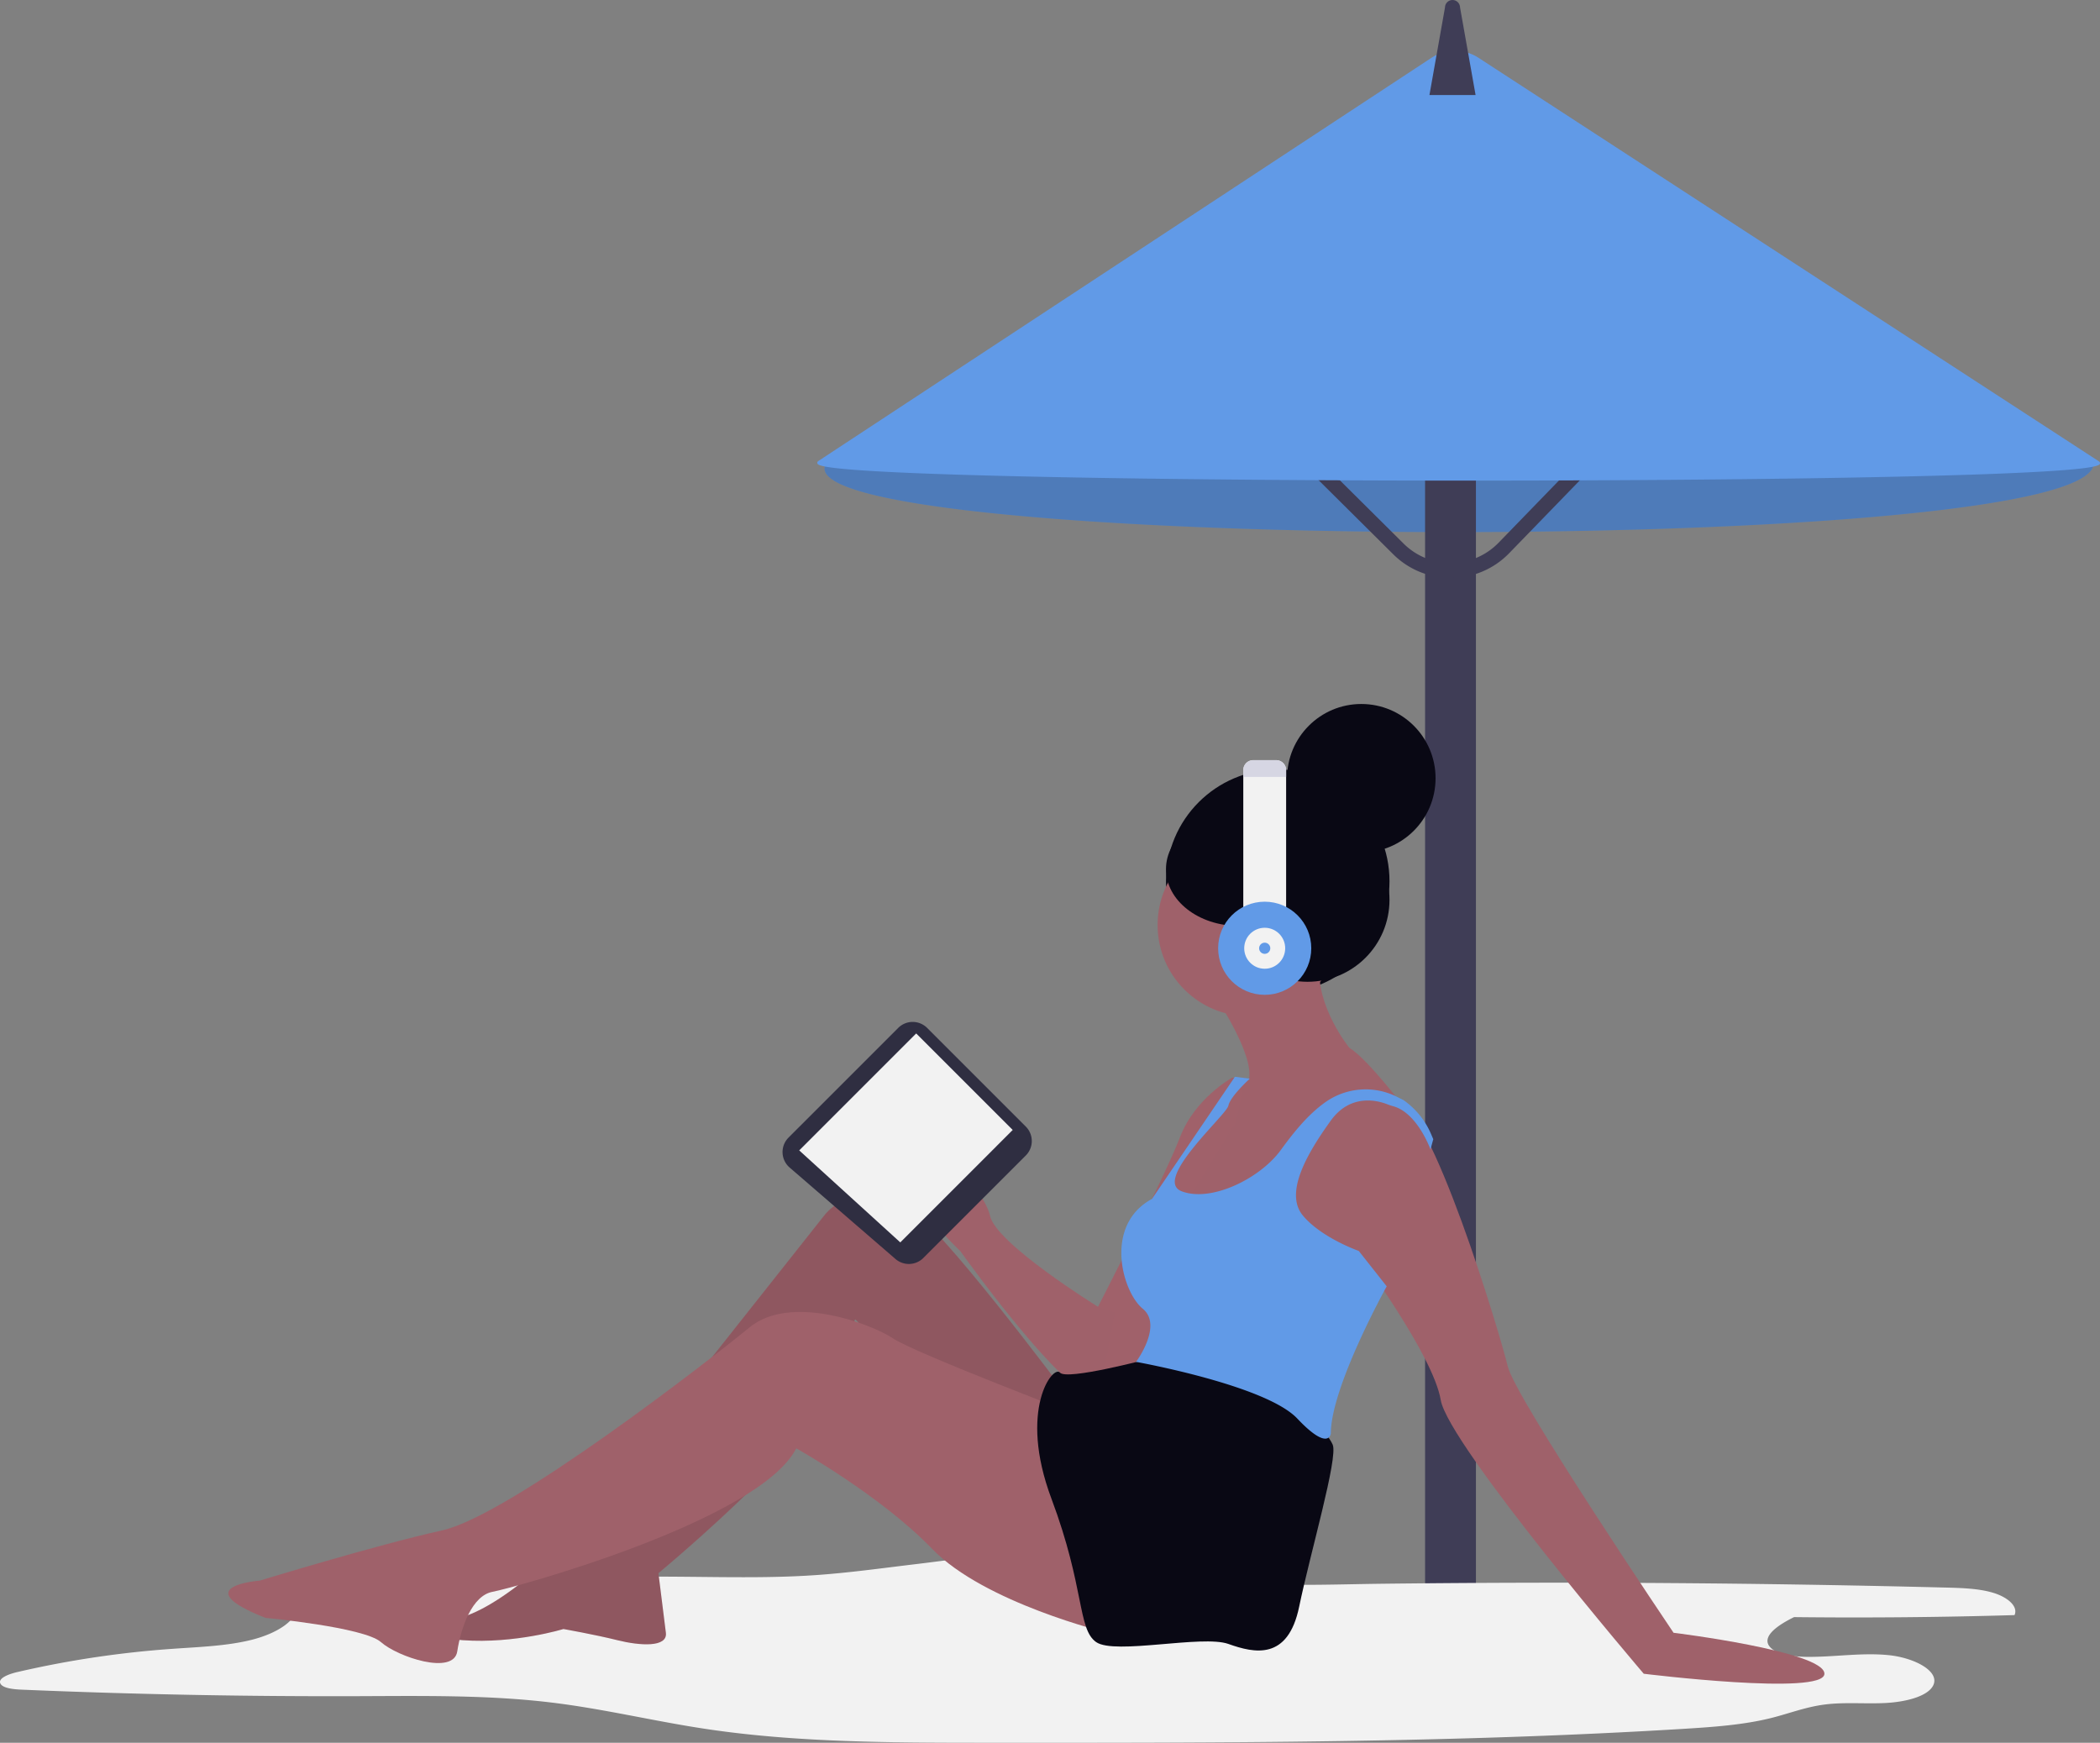 <svg xmlns="http://www.w3.org/2000/svg" width="800.005" height="663.911" viewBox="0 0 800.005 663.911" xmlns:xlink="http://www.w3.org/1999/xlink" role="img" artist="Katerina Limpitsouni" source="https://undraw.co/">
  <rect x="0" y="0" width="800.005" height="663.911" fill="#808080" stroke="none"/>
  <g id="Group_297" data-name="Group 297" transform="translate(-124.454 -12.895)">
    <g id="Group_296" data-name="Group 296" transform="translate(435.791 12.895)">
      <path id="Path_5139-796" data-name="Path 5139" d="M350.79,55.112,116.741,184.034c-27.037,34.664,486.7,36.807,482.458.127L372.242,55.24A22.485,22.485,0,0,0,350.79,55.112Z" transform="translate(-112.943 -8.156)" fill="#619ae7"/>
      <path id="Path_5140-797" data-name="Path 5140" d="M350.79,55.112,116.741,184.034c-27.037,34.664,486.7,36.807,482.458.127L372.242,55.24A22.485,22.485,0,0,0,350.79,55.112Z" transform="translate(-112.943 -8.156)" opacity="0.2" style="isolation: isolate"/>
      <rect id="Rectangle_1011" data-name="Rectangle 1011" width="19.373" height="472.504" transform="translate(231.551 146.387)" fill="#3f3d56"/>
      <path id="Path_5144-798" data-name="Path 5144" d="M385.122,249.345a30.881,30.881,0,0,1-21.909-9.032L314.32,191.771l3.994-4.024,48.893,48.542a25.439,25.439,0,0,0,36.183-.341l46.721-48.164,4.07,3.948L407.46,239.9a30.89,30.89,0,0,1-22.036,9.447h-.3Z" transform="translate(-143.83 -29.197)" fill="#3f3d56"/>
      <path id="Path_5145-799" data-name="Path 5145" d="M360.5,186.656c-24.058,0-48.306-.082-71.841-.249-49.864-.355-92.436-1.055-123.114-2.026-52.29-1.655-52.847-3.536-53.085-4.339-.054-.186-.073-.546.419-.87L346.287,25.679a16.483,16.483,0,0,1,18.4.132L600.662,179.3c.492.334.468.7.41.881-.294.943-1.188,3.814-104.8,5.5C456.851,186.322,409.074,186.656,360.5,186.656Z" transform="translate(-112.434 -3.567)" fill="#619ae7"/>
      <path id="Path_5143-800" data-name="Path 5143" d="M388.6,36.193h17.571l-5.925-33.4a2.861,2.861,0,0,0-5.72,0Z" transform="translate(-155.38 0)" fill="#3f3d56"/>
    </g>
    <path id="Path_5124-801" data-name="Path 5124" d="M557.821,704.8q107.472-1.268,214.936,1.454c6.163.156,12.559.357,18,1.989s9.631,5.134,8.142,8.5q-41.95,1.241-83.988.767c-6.1,2.989-12.8,7.492-9.053,11.523,2.6,2.79,9,3.62,14.6,3.627,10.147.012,20.336-1.654,30.333-.677s19.973,6.235,17.044,11.694c-2.224,4.145-10.661,6.2-18.339,6.564s-15.54-.4-23.045.586c-7.132.933-13.312,3.357-19.986,5.049-10.529,2.669-22.2,3.494-33.685,4.2-88.179,5.387-177.09,5.344-265.788,5.3-35.909-.02-72.306-.074-106.981-5.316-19.766-2.988-38.707-7.628-58.722-10.036-23.908-2.876-48.617-2.486-73.067-2.4q-64.382.227-128.656-2.481c-3.189-.134-7.1-.59-7.963-2.32-1-2.019,3.071-3.6,6.517-4.4a378.386,378.386,0,0,1,59.362-8.854c10.124-.712,20.557-1.074,29.868-3.418s17.446-7.258,17.359-12.991c-.027-1.749-.765-3.619.695-5.164,1.938-2.051,6.706-2.522,10.82-2.745,45.6-2.479,91.455-3.514,137.265-3.1,16.114.146,32.295.47,48.3-.615,13.11-.889,25.951-2.715,38.871-4.248,17.343-2.058,92.819-12.717,103.829-4.068,8.242,6.475-8.774,7.872,13.331,10.514C517.067,706.022,538.3,705.03,557.821,704.8Z" transform="translate(93.002 -88.567)" fill="#f2f2f2"/>
    <circle id="Ellipse_867" data-name="Ellipse 867" cx="42.574" cy="42.574" r="42.574" transform="translate(568.642 306.02)" fill="#090814"/>
    <ellipse id="Ellipse_868" data-name="Ellipse 868" cx="28.288" cy="28.288" rx="28.288" ry="28.288" transform="translate(614.764 281.084)" fill="#090814"/>
    <circle id="Ellipse_869" data-name="Ellipse 869" cx="34.769" cy="34.769" r="34.769" transform="translate(565.449 330.501)" fill="#9f616a"/>
    <path id="Path_5126-802" data-name="Path 5126" d="M676.82,392s14.191,21.287,12.063,30.511c0,0-9.224,4.257-9.224,5.677s-8.515,14.9-8.515,14.9l-9.934,13.482-4.257,17.739H677.53l22.706-17.739,22-24.125s14.9-7.1,22.706-1.419l4.257,3.548s-14.9-19.868-22-24.125c0,0-12.772-15.61-11.353-31.221Z" transform="translate(-88.664 1.655)" fill="#9f616a"/>
    <path id="Path_5127-803" data-name="Path 5127" d="M671.551,439.224s-14.191,7.805-19.868,22.706S620.462,526.5,620.462,526.5s-2.129,31.93-.71,33.35,17.739-14.191,20.577-18.449,14.191-55.346,14.191-55.346l18.449-29.8,3.548-17.03Z" transform="translate(-77.718 -15.771)" fill="#a0616a"/>
    <path id="Path_5128-804" data-name="Path 5128" d="M596.546,536.8l-6.386-2.129S551.134,510.547,549,499.9s-33.35-46.122-34.059-26.964,22.706,40.445,22.706,40.445,51.089,71.666,53.927,51.089Z" transform="translate(-47.416 -23.943)" fill="#9f616a"/>
    <path id="Path_5129-805" data-name="Path 5129" d="M720.952,482.216s.71,19.868,28.383,26.964c0,0,28.383,38.317,31.221,55.346S857.9,668.832,857.9,668.832s68.828,8.515,68.828,0-57.475-15.61-57.475-15.61S808.938,563.816,806.1,551.754,776.3,450.285,763.526,451c0,0-12.063-5.677-19.158-1.419S720.952,482.216,720.952,482.216Z" transform="translate(-107.252 -18.317)" fill="#9f616a"/>
    <path id="Path_5130-806" data-name="Path 5130" d="M504.462,578.583s-49.67-66.7-60.313-70.957-24.125-7.1-31.931,2.838-100.049,126.3-100.049,126.3-32.64,33.35-48.96,26.964c0,0-8.515,7.1,11.353,8.515s38.317-4.257,38.317-4.257,12.063,2.129,20.577,4.257,19.158,2.838,18.449-2.838L349.067,646.7s73.085-60.313,75.214-85.858c0,0-1.419-12.063,0-10.643s31.221,33.35,44.7,40.445,46.831,17.03,46.831,17.03Z" transform="translate(26.219 -34.504)" fill="#9f616a"/>
    <path id="Path_5131-807" data-name="Path 5131" d="M504.462,578.583s-49.67-66.7-60.313-70.957-24.125-7.1-31.931,2.838-100.049,126.3-100.049,126.3-32.64,33.35-48.96,26.964c0,0-8.515,7.1,11.353,8.515s38.317-4.257,38.317-4.257,12.063,2.129,20.577,4.257,19.158,2.838,18.449-2.838L349.067,646.7s73.085-60.313,75.214-85.858c0,0-1.419-12.063,0-10.643s31.221,33.35,44.7,40.445,46.831,17.03,46.831,17.03Z" transform="translate(26.219 -34.504)" opacity="0.1"/>
    <path id="Path_5132-808" data-name="Path 5132" d="M481.085,605.6s-65.28-24.835-73.795-30.511-39.026-17.03-54.637-4.257S261.12,642.5,235.575,648.179s-69.538,19.158-69.538,19.158-28.383,2.129,2.129,14.191c0,0,37.607,3.548,43.993,9.224s27.673,12.772,29.092,3.548,5.677-21.287,13.482-22.706S356.2,644.631,370.393,616.958c0,0,31.931,17.739,51.8,38.317s66.7,31.931,66.7,31.931Z" transform="translate(57.401 -52.301)" fill="#9f616a"/>
    <path id="Path_5133-809" data-name="Path 5133" d="M630.632,590.224s-31.1,8.268-33.646,5.2-16.024,13.96-3.251,48.019,9.934,49.67,17.03,54.637,40.445-2.838,50.379.71,22.706,6.386,26.964-14.191,14.9-56.765,12.772-61.732-13.482-16.32-13.482-16.32l-23.416-12.063Z" transform="translate(-68.73 -59.626)" fill="#090814"/>
    <path id="Path_5134-810" data-name="Path 5134" d="M751.249,466.4s-4.94-13.837-14.11-16.431a23.561,23.561,0,0,1-2.289-.751c-3.445-1.368-13.953-4.353-21.562,6.184-9.224,12.772-17.739,27.673-10.644,36.188s21.287,13.482,21.287,13.482l10.644,13.482s-21.287,38.317-21.287,56.056c0,0-.71,7.1-12.772-5.677s-61.426-21.6-61.426-21.6,10.338-13.876,2.532-20.262-14.951-31.823,3.523-41.811l31.6-46.53,5.677.71s-7.45,6.741-8.16,10.289-29.092,28.383-17.739,32.64,29.8-4.967,37.607-15.61c4.293-5.854,10.3-13.854,17.912-18.925a26.53,26.53,0,0,1,26.537-1.425l2.383,1.191h0a30.4,30.4,0,0,1,10.508,12.928l.845,1.973Z" transform="translate(-81.847 -15.625)" fill="#619ae7"/>
    <circle id="Ellipse_870" data-name="Ellipse 870" cx="31.221" cy="31.221" r="31.221" transform="translate(591.348 324.469)" fill="#090814"/>
    <ellipse id="Ellipse_871" data-name="Ellipse 871" cx="27.673" cy="21.642" rx="27.673" ry="21.642" transform="translate(568.642 322.341)" fill="#090814"/>
    <ellipse id="Ellipse_872" data-name="Ellipse 872" cx="4.612" cy="8.16" rx="4.612" ry="8.16" transform="translate(601.992 369.882)" fill="#a0616a"/>
    <path id="Path_5135-811" data-name="Path 5135" d="M715.272,272.527v56.51h-16.32v-56.51a3.8,3.8,0,0,1,3.8-3.8h8.714a3.8,3.8,0,0,1,3.8,3.8Z" transform="translate(-100.862 33.748)" fill="#f2f2f2"/>
    <circle id="Ellipse_873" data-name="Ellipse 873" cx="17.739" cy="17.739" r="17.739" transform="translate(588.51 356.4)" fill="#619ae7"/>
    <circle id="Ellipse_874" data-name="Ellipse 874" cx="7.805" cy="7.805" r="7.805" transform="translate(598.444 366.334)" fill="#f2f2f2"/>
    <circle id="Ellipse_875" data-name="Ellipse 875" cx="2.129" cy="2.129" r="2.129" transform="translate(604.121 372.01)" fill="#619ae7"/>
    <path id="Path_5136-812" data-name="Path 5136" d="M715.272,272.527v2.583h-16.32v-2.583a3.8,3.8,0,0,1,3.8-3.8h8.714a3.8,3.8,0,0,1,3.8,3.8Z" transform="translate(-100.862 33.748)" fill="#d6d6e3"/>
    <path id="Path_5137-813" data-name="Path 5137" d="M453.872,453.335l41.779-41.779a7.793,7.793,0,0,1,11.021,0l37.584,37.584a7.793,7.793,0,0,1,0,11.021L505.22,499.2a7.793,7.793,0,0,1-10.605.387l-40.327-34.841a7.793,7.793,0,0,1-.416-11.408Z" transform="translate(-29.02 -7.072)" fill="#2f2e41"/>
    <path id="Path_5138-814" data-name="Path 5138" d="M440,370.057,484.557,325.5l36.77,36.77L478.5,405.1Z" transform="translate(-11.077 81.09)" fill="#f2f2f2"/>
    <circle id="Ellipse_880" data-name="Ellipse 880" cx="0.647" cy="0.647" r="0.647" transform="translate(460.376 445.096)" fill="#f2f2f2"/>
    <circle id="Ellipse_881" data-name="Ellipse 881" cx="0.647" cy="0.647" r="0.647" transform="translate(469.677 435.198)" fill="#f2f2f2"/>
    <circle id="Ellipse_882" data-name="Ellipse 882" cx="1.294" cy="1.294" r="1.294" transform="translate(469.587 437.737)" fill="#f2f2f2"/>
  </g>
</svg>